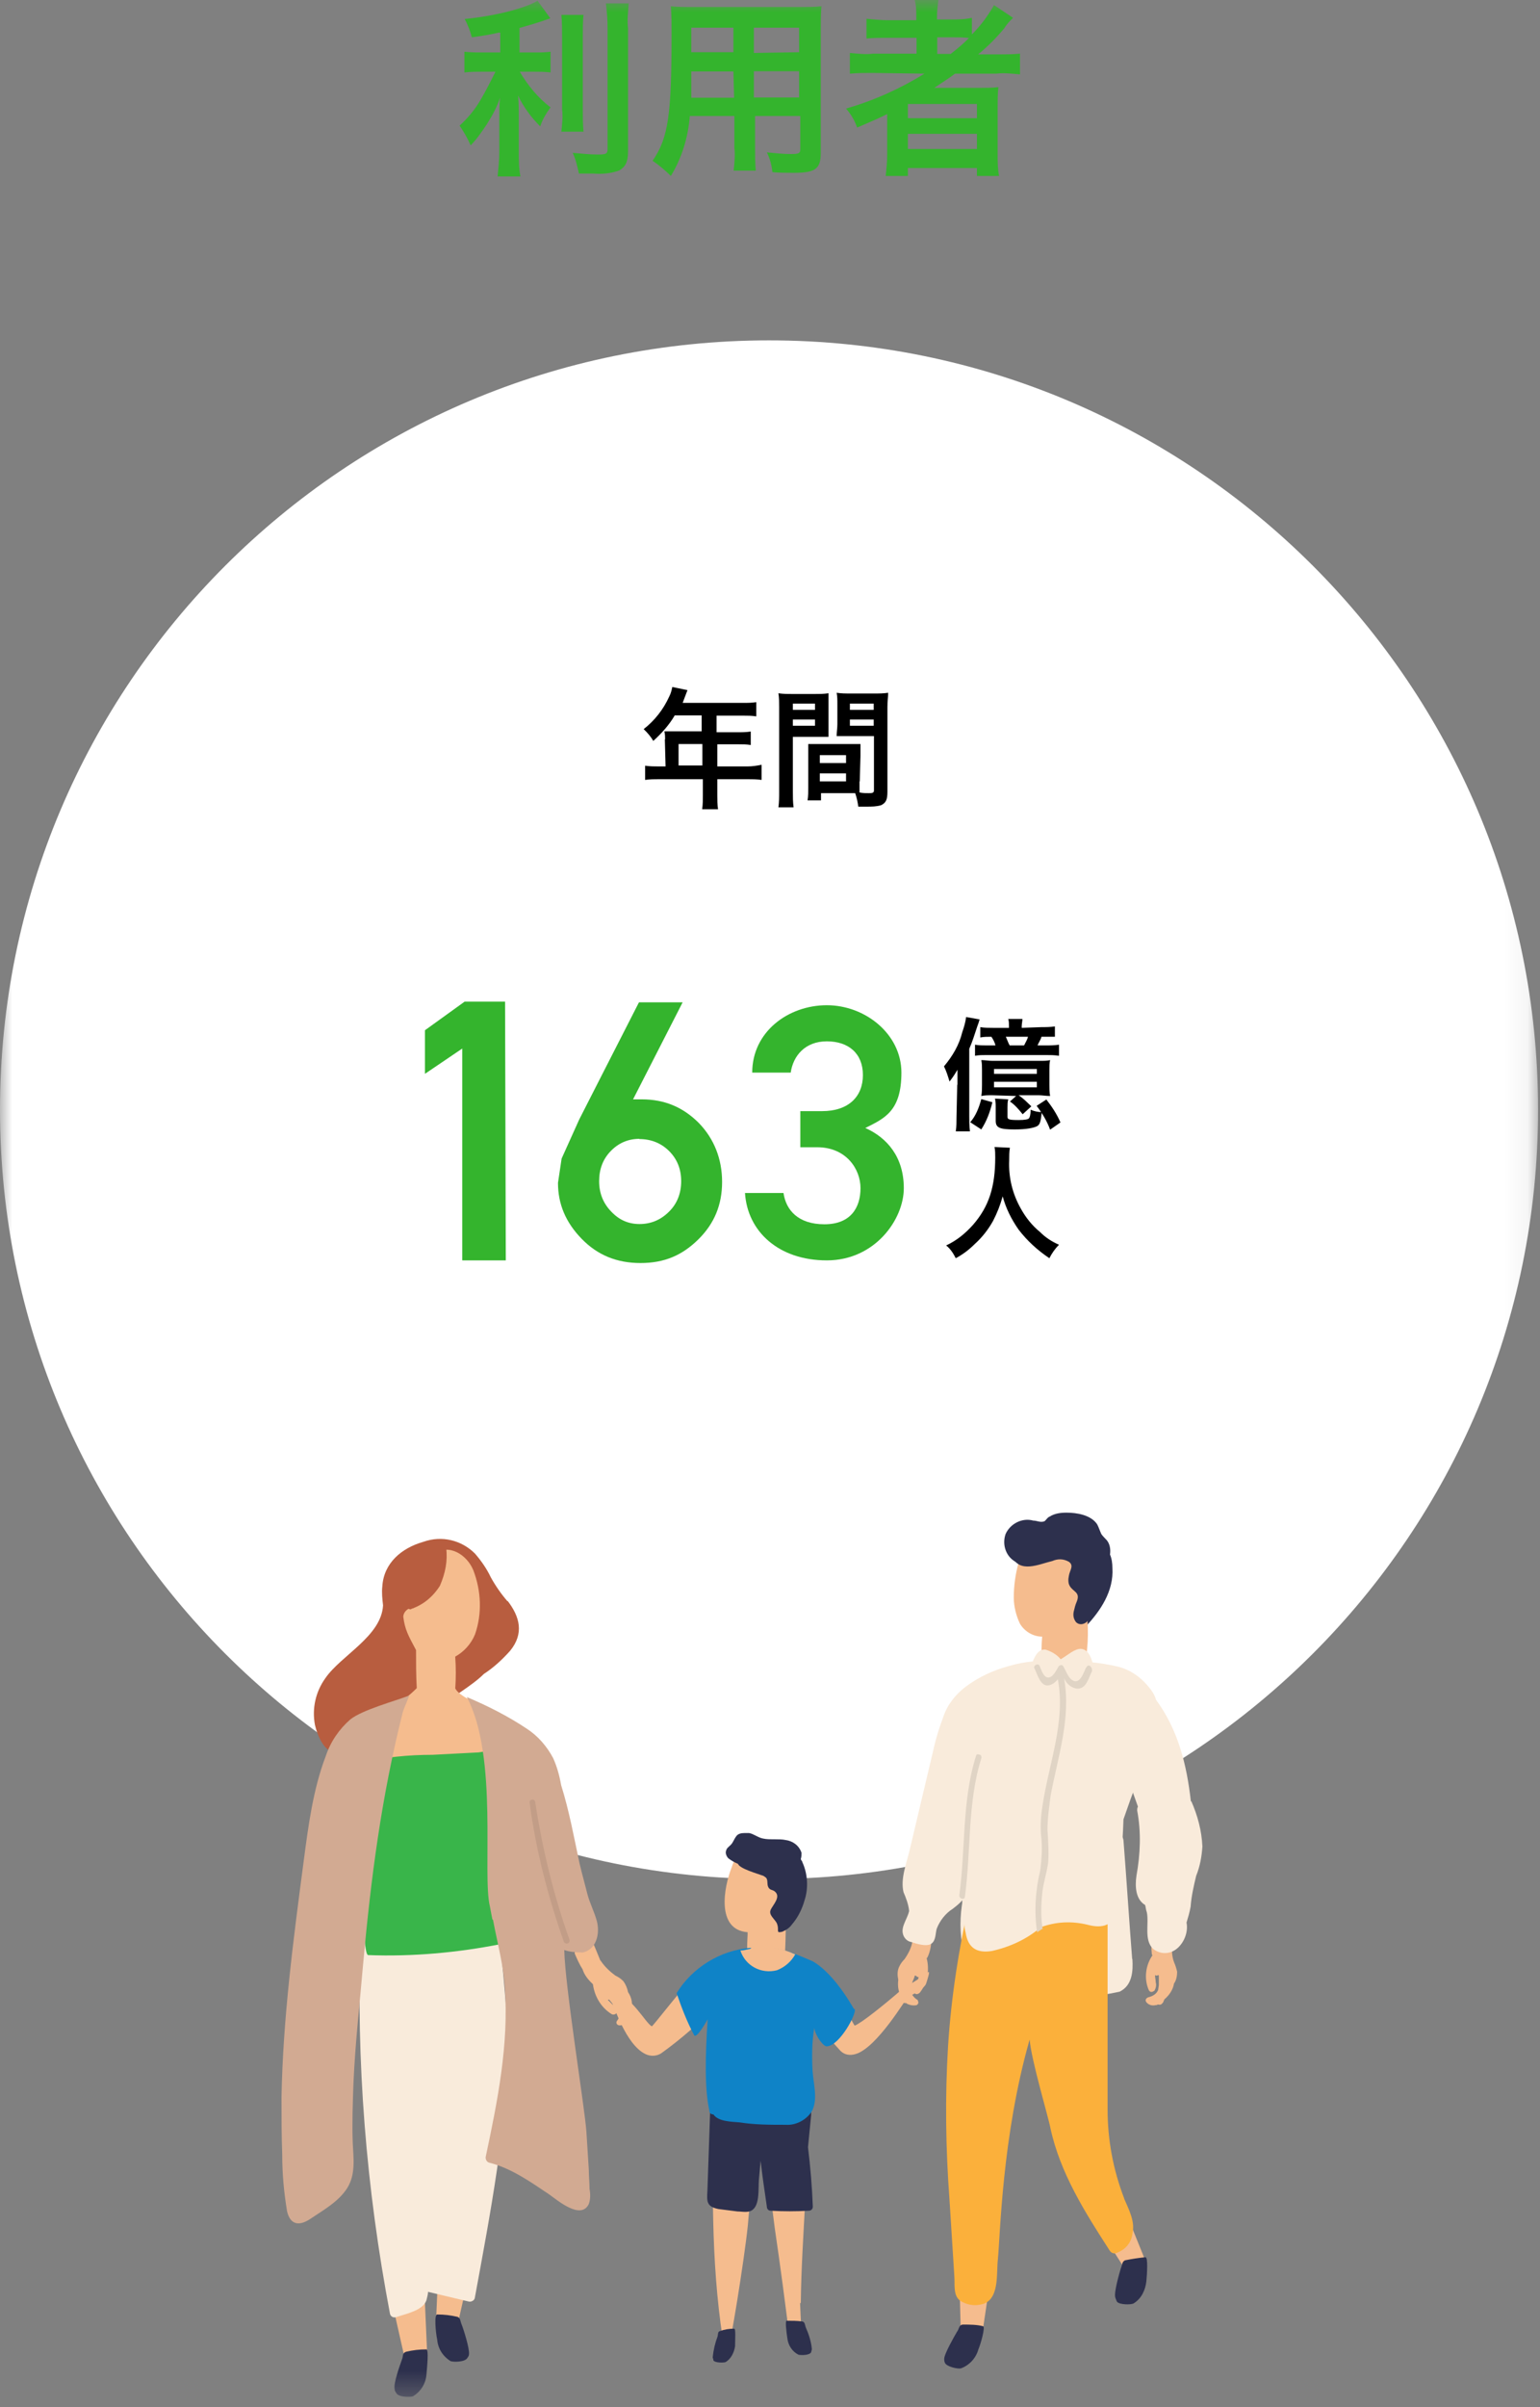 <svg width="64" height="100" viewBox="0 0 64 100" fill="none" xmlns="http://www.w3.org/2000/svg">
<rect x="0" y="0" width="64" height="100" fill="#808080" stroke="none"/>
<g clip-path="url(#clip0_14_56)">
<mask id="mask0_14_56" style="mask-type:luminance" maskUnits="userSpaceOnUse" x="0" y="0" width="64" height="100">
<path d="M63.92 0H0V99.56H63.92V0Z" fill="white"/>
</mask>
<g mask="url(#mask0_14_56)">
<path d="M20.76 1.35C20.3 1.45 20.1 1.48 19.61 1.55C19.54 1.29 19.44 1.02 19.31 0.79C20.63 0.66 21.85 0.33 22.34 0.03L22.87 0.76C22.41 0.93 21.95 1.06 21.59 1.16V2.18H22.22C22.45 2.18 22.65 2.18 22.88 2.15V3.01C22.65 2.98 22.42 2.98 22.19 2.98H21.6C21.93 3.54 22.36 4.07 22.88 4.46C22.71 4.69 22.55 4.95 22.45 5.25C22.09 4.89 21.76 4.46 21.53 3.97C21.56 4.27 21.56 4.56 21.56 4.96V6.34C21.56 6.67 21.56 7 21.63 7.33H20.68C20.71 7 20.75 6.67 20.75 6.34V5.02C20.75 4.69 20.75 4.33 20.78 4.06C20.65 4.46 20.45 4.82 20.22 5.18C20.02 5.48 19.82 5.77 19.56 6.04C19.43 5.74 19.26 5.45 19.1 5.22C19.43 4.92 19.73 4.56 19.96 4.17C20.19 3.78 20.39 3.38 20.59 2.98H20.03C19.8 2.98 19.54 2.98 19.3 3.01V2.15C19.56 2.18 19.83 2.18 20.06 2.18H20.79V1.36L20.76 1.35ZM24.25 0.59C24.22 0.92 24.22 1.22 24.22 1.55V4.52C24.22 4.85 24.22 5.15 24.25 5.47H23.33C23.36 5.17 23.4 4.84 23.36 4.55V1.58C23.36 1.25 23.36 0.92 23.33 0.62H24.25V0.59ZM26.13 0.13C26.1 0.49 26.06 0.85 26.1 1.18V6.29C26.1 6.72 26 6.92 25.74 7.08C25.38 7.21 25.01 7.24 24.65 7.21H24.06C23.99 6.91 23.93 6.62 23.8 6.35C24.16 6.38 24.49 6.42 24.85 6.42C25.18 6.42 25.25 6.39 25.25 6.19V1.19C25.25 0.79 25.22 0.46 25.18 0.14H26.14L26.13 0.13Z" fill="#34B42D"/>
<path d="M28.669 4.81C28.599 5.7 28.339 6.56 27.879 7.31C27.649 7.08 27.379 6.85 27.119 6.68C27.779 5.73 27.909 4.77 27.909 1.38C27.909 1.02 27.909 0.62 27.879 0.26C28.179 0.29 28.469 0.29 28.799 0.29H33.219C33.519 0.29 33.849 0.29 34.139 0.26C34.109 0.56 34.109 0.85 34.109 1.15V6.36C34.109 7.02 33.879 7.18 32.989 7.18C32.759 7.18 32.329 7.18 32.099 7.15C32.069 6.85 31.999 6.59 31.869 6.33C32.199 6.36 32.529 6.4 32.859 6.4C33.189 6.4 33.259 6.37 33.259 6.2V4.82H31.379V6.14C31.379 6.47 31.379 6.77 31.409 7.09H30.489C30.519 6.79 30.559 6.46 30.519 6.14V4.82H28.669V4.81ZM30.479 2.97H28.729V4.06H30.509L30.479 2.97ZM30.479 1.15H28.729V2.17H30.479V1.15ZM33.209 2.17V1.15H31.329V2.2L33.209 2.17ZM33.209 4.05V2.96H31.329V4.05H33.209Z" fill="#34B42D"/>
<path d="M36.28 3.03C35.95 3.03 35.65 3.03 35.32 3.06V2.2C35.65 2.23 35.98 2.27 36.28 2.23H38.09V1.57H36.9C36.6 1.57 36.31 1.57 36.01 1.6V0.78C36.31 0.81 36.64 0.84 36.93 0.84H38.08V0.68C38.08 0.45 38.08 0.22 38.01 -0.01H39C38.97 0.22 38.94 0.45 38.94 0.68V0.81H39.5C39.8 0.81 40.09 0.81 40.39 0.74V1.43C40.75 1.07 41.05 0.67 41.31 0.21L42.1 0.74C41.97 0.87 41.84 1 41.74 1.17C41.41 1.57 41.05 1.93 40.65 2.26H41.47C41.77 2.26 42.06 2.26 42.39 2.23V3.09C42.06 3.06 41.73 3.02 41.4 3.06H39.69C39.43 3.26 39.16 3.42 38.83 3.65H40.64C41.04 3.65 41.23 3.65 41.49 3.62C41.46 3.92 41.46 4.18 41.46 4.48V6.42C41.46 6.72 41.46 7.01 41.52 7.31H40.6V6.98H37.73V7.31H36.81C36.84 7.01 36.87 6.72 36.87 6.42V4.74C36.34 5 36.21 5.04 35.62 5.3C35.52 5 35.36 4.74 35.16 4.51C36.31 4.18 37.4 3.69 38.42 3.06L36.25 3.03H36.28ZM37.73 4.91H40.6V4.32H37.73V4.91ZM37.73 6.19H40.6V5.56H37.73V6.19ZM39.51 2.24C39.77 2.04 40.04 1.81 40.27 1.58C40.04 1.55 39.84 1.55 39.61 1.55H38.95V2.24H39.51Z" fill="#34B42D"/>
<path d="M31.96 78.06C49.611 78.06 63.92 63.751 63.92 46.1C63.92 28.449 49.611 14.14 31.96 14.14C14.309 14.14 0 28.449 0 46.1C0 63.751 14.309 78.06 31.96 78.06Z" fill="white"/>
<path d="M47.051 81.38C46.921 79.73 46.821 78.12 46.691 76.47C46.661 76.04 46.001 76.04 46.031 76.47C46.031 76.6 46.061 76.77 46.061 76.9C45.901 76.87 45.701 76.97 45.661 77.13V77.2C45.631 77.6 45.561 77.99 45.491 78.42L45.461 78.45C45.361 78.29 45.161 78.25 45.001 78.35C44.971 78.38 44.941 78.42 44.901 78.45C44.671 78.75 44.501 79.081 44.411 79.441C44.311 79.311 44.111 79.27 43.951 79.371C43.921 79.4 43.881 79.4 43.881 79.441C43.811 79.371 43.711 79.34 43.621 79.31C43.551 79.14 43.361 79.08 43.191 79.18C43.091 79.25 43.021 79.341 43.021 79.441V79.83C42.861 79.73 42.661 79.76 42.561 79.93C42.561 79.93 42.561 79.96 42.531 79.96C42.371 79.89 42.171 79.96 42.101 80.13C42.071 80.16 42.071 80.231 42.071 80.26V80.82C42.071 80.69 42.041 80.56 42.041 80.46C41.981 80.1 41.421 80.2 41.421 80.56V80.92H41.391C41.291 80.62 41.221 80.33 41.161 80C41.031 79.44 40.901 78.85 40.861 78.25C40.861 78.05 40.691 77.92 40.501 77.95C40.371 77.95 40.271 78.05 40.201 78.18C39.801 79.37 39.741 81.11 40.561 82.17C40.961 82.7 41.711 82.83 42.311 82.93C43.031 83.03 43.731 83.06 44.451 83C44.851 82.97 45.241 82.93 45.641 82.871C45.941 82.871 46.231 82.8 46.531 82.74C47.061 82.48 47.091 81.88 47.061 81.39L47.051 81.38ZM40.661 80.86V80.89C40.631 80.79 40.631 80.69 40.591 80.59C40.621 80.66 40.661 80.76 40.661 80.85V80.86Z" fill="#F9EBDB"/>
<path d="M46.23 65.14C46.23 64.94 46.2 64.74 46.13 64.58C46.16 64.38 46.13 64.15 46 63.99C45.94 63.92 45.83 63.82 45.77 63.73C45.71 63.6 45.67 63.47 45.6 63.33C45.34 62.93 44.74 62.84 44.32 62.84C44.09 62.84 43.83 62.87 43.63 63C43.53 63.03 43.46 63.17 43.4 63.2C43.23 63.26 43.1 63.17 42.94 63.17C42.48 63.04 41.98 63.3 41.79 63.73C41.63 64.19 41.82 64.72 42.28 64.92C42.45 64.99 42.68 64.92 42.74 64.72C42.77 64.65 42.77 64.62 42.77 64.55C42.9 64.62 43.03 64.62 43.2 64.58L43.56 64.51C43.86 64.54 44.12 64.74 44.22 65.04V65.17C44.25 65.37 44.42 65.5 44.62 65.47H44.65C44.62 65.64 44.58 65.8 44.58 66C44.58 66.1 44.61 66.16 44.68 66.23V66.43C44.68 66.53 44.74 66.66 44.84 66.69C44.78 66.86 44.71 66.99 44.61 67.15C44.54 67.31 44.61 67.51 44.78 67.58C44.91 67.65 45.04 67.61 45.14 67.55C45.73 66.92 46.29 66.1 46.23 65.14Z" fill="#2D304D"/>
<path d="M29.789 82.04C29.589 81.68 29.259 81.87 29.029 82.11H28.999L28.929 82.14C28.699 82.4 28.899 81.98 28.699 82.27C28.369 82.57 27.179 84.12 27.089 84.18C26.829 84.05 26.229 82.89 25.509 82.76L24.519 81.47V81.44C24.449 81.27 24.519 81.8 24.519 81.9C24.519 82.13 25.379 83.15 25.439 83.22C25.509 83.29 25.999 84.93 26.819 85.33C27.019 85.43 27.279 85.43 27.479 85.3C28.299 84.71 29.059 84.05 29.789 83.29C29.859 83.22 29.619 83.12 29.559 83.09C29.719 82.79 29.989 82.37 29.789 82.04Z" fill="#F5BC8E"/>
<path d="M33.31 82.67C33.24 82.7 33.01 82.74 33.05 82.8C33.61 83.66 34.24 84.45 34.93 85.2C35.1 85.37 35.33 85.4 35.56 85.33C36.45 85.07 37.67 82.99 37.73 82.96C37.8 82.93 38.42 82.63 38.49 82.4C38.52 82.3 38.69 81.81 38.56 81.94V81.97L37.5 82.63C36.74 83.29 35.79 84.05 35.52 84.15C35.45 84.08 34.56 82.34 34.3 81.98C34.1 81.65 33.12 82.31 33.31 82.67Z" fill="#F5BC8E"/>
<path d="M33.28 95.68C33.31 92.91 33.64 90.15 33.54 87.38C33.54 87.28 33.47 87.21 33.37 87.21C33.27 87.21 33.2 87.28 33.2 87.38V87.51C32.8 87.48 32.44 87.44 32.05 87.41C32.05 87.38 32.02 87.31 31.98 87.31C31.95 87.24 31.85 87.18 31.78 87.21C31.71 87.24 31.68 87.31 31.68 87.34C31.38 87.31 31.05 87.27 30.72 87.21C30.55 87.18 30.39 87.14 30.23 87.11C30.16 87.08 30.1 87.11 30.03 87.14C30.03 87.14 29.93 87.21 29.93 87.24C29.86 87.17 29.76 87.17 29.7 87.27C29.67 87.3 29.67 87.34 29.67 87.37C29.6 90.63 29.54 93.89 30.03 97.12C30.03 97.22 30.13 97.29 30.23 97.25H30.26L30.29 97.41C30.32 97.61 30.92 93.98 31.08 92.44C31.18 91.19 31.34 89.94 31.61 88.72C31.87 90.01 32.04 91.29 32.2 92.58C32.43 94.13 32.63 95.68 32.83 97.23C32.83 97.26 32.86 97.3 32.86 97.33C32.89 97.46 32.99 97.56 33.12 97.59C33.19 97.62 33.29 97.59 33.35 97.52C33.35 97.49 33.38 97.45 33.38 97.45C33.28 96.86 33.28 96.26 33.25 95.67L33.28 95.68Z" fill="#F5BC8E"/>
<path d="M26.261 83.66C26.261 83.66 26.261 83.59 26.231 83.59V83.52C26.301 83.26 26.261 82.99 26.101 82.76C26.071 82.6 26.001 82.43 25.901 82.3C25.801 82.2 25.701 82.13 25.571 82.07C25.341 81.9 25.141 81.71 24.981 81.48C24.981 81.48 24.981 81.45 24.951 81.45C24.821 81.12 24.691 80.82 24.551 80.49C24.481 80.36 24.291 80.46 24.351 80.62V80.65C24.351 80.65 24.281 80.72 24.281 80.75C24.211 80.75 24.151 80.78 24.151 80.85C24.081 80.82 24.021 80.88 23.981 80.95V81.02C23.911 81.02 23.881 81.09 23.881 81.15C23.981 81.38 24.081 81.61 24.211 81.81C24.281 82.04 24.441 82.24 24.611 82.4L24.641 82.43C24.711 82.96 25.001 83.42 25.431 83.68C25.501 83.71 25.631 83.68 25.631 83.58C25.631 83.45 25.561 83.35 25.461 83.28C25.391 83.21 25.331 83.15 25.261 83.08C25.291 83.08 25.361 83.05 25.361 82.98H25.391C25.461 83.08 25.561 83.18 25.621 83.28L25.651 83.31L25.751 83.48C25.781 83.64 25.751 83.81 25.651 83.94C25.581 84.01 25.621 84.14 25.751 84.14C25.881 84.14 26.011 84.07 26.081 83.98C26.111 83.95 26.151 83.91 26.151 83.88C26.221 83.78 26.251 83.75 26.251 83.65L26.261 83.66Z" fill="#F5BC8E"/>
<path d="M37.63 83.2C37.76 83.3 37.96 83.33 38.09 83.3C38.15 83.27 38.19 83.2 38.15 83.13C38.15 83.1 38.12 83.06 38.09 83.06C37.96 82.96 37.86 82.83 37.83 82.66L37.86 82.46L37.89 82.43C37.92 82.3 37.99 82.2 38.02 82.07H38.05C38.05 82.07 38.12 82.14 38.18 82.14C38.15 82.24 38.12 82.34 38.05 82.4C37.98 82.5 37.95 82.63 37.98 82.76C38.01 82.83 38.08 82.86 38.15 82.83C38.18 82.83 38.18 82.8 38.21 82.8C38.54 82.4 38.64 81.84 38.51 81.35L38.54 81.32C38.64 81.12 38.7 80.86 38.7 80.63C38.73 80.4 38.77 80.14 38.77 79.91C38.77 79.84 38.7 79.81 38.64 79.81C38.61 79.74 38.54 79.71 38.47 79.71C38.47 79.71 38.46 79.72 38.44 79.74C38.41 79.67 38.34 79.67 38.28 79.71C38.28 79.68 38.21 79.64 38.18 79.64V79.61C38.18 79.45 37.95 79.41 37.95 79.58C37.92 79.91 37.92 80.27 37.92 80.6V80.63C37.89 80.89 37.75 81.16 37.59 81.39C37.49 81.49 37.42 81.59 37.36 81.72C37.29 81.88 37.29 82.05 37.33 82.25C37.3 82.51 37.33 82.78 37.49 83.01C37.49 83.01 37.5 83.034 37.52 83.08V83.15C37.52 83.15 37.55 83.22 37.62 83.22L37.63 83.2Z" fill="#F5BC8E"/>
<path d="M48.33 83.2L48.36 83.13L48.39 83.06C48.59 82.89 48.75 82.66 48.79 82.4C48.89 82.27 48.92 82.07 48.92 81.91C48.89 81.78 48.85 81.65 48.79 81.51C48.69 81.25 48.69 80.95 48.73 80.69V80.66C48.83 80.33 48.93 80 49.03 79.67C49.06 79.5 48.83 79.47 48.8 79.64V79.67C48.8 79.67 48.7 79.67 48.67 79.7C48.64 79.63 48.54 79.63 48.51 79.67C48.48 79.6 48.38 79.6 48.34 79.64L48.31 79.67C48.25 79.64 48.18 79.67 48.14 79.74C48.04 79.97 47.98 80.2 47.94 80.47C47.84 80.7 47.84 80.93 47.87 81.19C47.87 81.19 47.87 81.22 47.9 81.22C47.6 81.65 47.54 82.21 47.74 82.67C47.77 82.74 47.84 82.77 47.9 82.74C47.93 82.74 47.93 82.71 47.97 82.71C48.03 82.61 48.07 82.48 48.03 82.35C48.03 82.25 48 82.15 48 82.05C48.03 82.08 48.1 82.08 48.13 82.05C48.13 82.05 48.16 82.05 48.16 82.08V82.47L48.13 82.67C48.06 82.84 47.9 82.93 47.73 82.97C47.63 83 47.56 83.1 47.66 83.2C47.76 83.3 47.89 83.33 48.02 83.3C48.05 83.3 48.08 83.3 48.12 83.27C48.22 83.3 48.28 83.27 48.32 83.2H48.33Z" fill="#F5BC8E"/>
<path d="M17.76 97.96L16.84 98.06L16.34 95.85L17.63 94.99L17.76 97.96Z" fill="#F5BC8E"/>
<path d="M17.731 97.6C17.431 97.6 17.171 97.63 16.871 97.7C16.701 97.77 16.771 97.87 16.701 98.03C16.631 98.23 16.341 99.02 16.401 99.25C16.401 99.32 16.431 99.35 16.471 99.42C16.571 99.59 17.031 99.59 17.161 99.55C17.491 99.35 17.691 99.02 17.721 98.66C17.751 98.33 17.821 97.6 17.721 97.6H17.731Z" fill="#2D304D"/>
<path d="M30.509 96.74C30.309 96.74 30.109 96.77 29.919 96.84C29.819 96.87 29.849 96.97 29.819 97.07C29.719 97.33 29.649 97.63 29.619 97.93C29.619 97.96 29.649 98 29.649 98.06C29.719 98.16 30.049 98.16 30.149 98.13C30.379 98 30.509 97.73 30.549 97.47C30.549 97.24 30.579 96.71 30.519 96.75L30.509 96.74Z" fill="#2D304D"/>
<path d="M18.119 96.47L19.009 96.61L19.509 94.4L18.249 93.54L18.119 96.47Z" fill="#F5BC8E"/>
<path d="M18.16 96.15C18.46 96.15 18.72 96.18 19.02 96.25C19.15 96.32 19.12 96.42 19.19 96.58C19.26 96.75 19.52 97.57 19.49 97.8C19.49 97.87 19.46 97.9 19.42 97.96C19.32 98.13 18.86 98.13 18.73 98.09C18.4 97.89 18.2 97.56 18.17 97.2C18.1 96.87 18.04 96.15 18.17 96.15H18.16Z" fill="#2D304D"/>
<path d="M40.819 96.97L39.929 96.9L39.869 94.66L41.249 94.07L40.819 96.97Z" fill="#F5BC8E"/>
<path d="M40.86 96.64C40.6 96.57 40.3 96.57 40 96.57C39.84 96.6 39.87 96.74 39.77 96.87C39.67 97.04 39.24 97.79 39.24 97.99C39.24 98.06 39.24 98.09 39.27 98.16C39.34 98.32 39.8 98.42 39.93 98.39C40.29 98.26 40.56 97.96 40.66 97.6C40.76 97.37 40.95 96.68 40.86 96.64Z" fill="#2D304D"/>
<path d="M47.61 93.94L46.82 94.37L45.6 92.46L46.52 91.24L47.61 93.94Z" fill="#F5BC8E"/>
<path d="M47.611 93.77C47.311 93.8 47.051 93.84 46.751 93.9C46.621 93.97 46.651 94.07 46.581 94.23C46.521 94.43 46.281 95.25 46.351 95.45C46.381 95.52 46.381 95.55 46.421 95.62C46.521 95.75 47.011 95.75 47.111 95.69C47.441 95.49 47.601 95.13 47.641 94.77C47.671 94.47 47.711 93.78 47.611 93.78V93.77Z" fill="#2D304D"/>
<path d="M32.69 96.41C32.92 96.41 33.12 96.41 33.35 96.44C33.45 96.47 33.45 96.57 33.48 96.67C33.61 96.97 33.71 97.26 33.74 97.59C33.74 97.62 33.71 97.69 33.71 97.72C33.64 97.85 33.28 97.85 33.18 97.82C32.92 97.69 32.75 97.42 32.72 97.13C32.69 96.93 32.62 96.41 32.69 96.41Z" fill="#2D304D"/>
<path d="M20.629 80.2C20.369 79.74 19.669 79.64 19.209 79.54C18.389 79.34 17.529 79.31 16.709 79.41C16.579 79.21 16.309 79.18 16.119 79.31C16.089 79.34 16.049 79.34 16.049 79.38C15.919 79.38 15.819 79.41 15.719 79.48C15.689 79.51 15.649 79.55 15.619 79.61C15.419 79.68 15.289 79.91 15.359 80.14V80.21C15.289 80.11 15.159 80.11 15.059 80.18C15.029 80.21 14.989 80.28 14.989 80.35C14.789 85.62 15.219 90.93 16.209 96.13C16.239 96.23 16.339 96.3 16.469 96.26C16.829 96.13 17.559 96 17.719 95.57C17.749 95.44 17.789 95.31 17.789 95.21L19.469 95.61C19.569 95.64 19.699 95.58 19.729 95.48C20.389 91.89 21.079 88.3 21.149 84.64C21.019 83.72 20.889 80.65 20.619 80.22L20.629 80.2Z" fill="#F9EBDB"/>
<path d="M21.089 66.52C20.829 66.22 20.599 65.89 20.399 65.53C20.229 65.17 19.999 64.84 19.739 64.54C19.179 63.98 18.359 63.78 17.599 64.05C16.679 64.31 15.949 64.94 15.889 65.9C15.859 66.16 15.889 66.43 15.919 66.69C15.849 67.98 14.169 68.77 13.519 69.72C13.119 70.28 12.959 70.97 13.089 71.66C13.189 72.09 13.489 72.85 14.009 72.81C14.339 72.74 14.639 72.58 14.869 72.38C15.229 72.18 15.599 71.98 15.929 71.79C16.519 71.49 17.019 71.07 17.409 70.5C17.509 70.33 17.609 70.14 17.639 69.97L17.739 69.87L17.909 69.74C17.939 70.04 17.979 70.37 18.269 70.46C18.599 70.53 18.929 70.46 19.189 70.26C19.519 70.03 19.849 69.8 20.109 69.54C20.509 69.28 20.869 68.95 21.199 68.58C21.789 67.86 21.599 67.16 21.099 66.51L21.089 66.52ZM18.449 69.42V69.19C18.449 69.19 18.479 69.09 18.519 69.06C18.549 69.13 18.589 69.16 18.619 69.19C18.549 69.26 18.519 69.35 18.449 69.42ZM18.549 68.8C18.549 68.67 18.419 68.54 18.289 68.54C18.189 68.28 18.059 68.05 17.859 67.88C17.789 67.81 17.729 67.78 17.659 67.75C17.729 67.72 17.759 67.68 17.789 67.65C17.919 67.42 18.089 67.19 18.249 66.99C18.179 67.12 18.119 67.29 18.049 67.45V67.52C18.019 67.62 17.979 67.72 17.979 67.78C17.909 68.14 18.469 68.31 18.539 67.94C18.569 67.84 18.569 67.74 18.609 67.64C18.709 67.54 18.809 67.44 18.939 67.31C18.869 67.41 18.839 67.51 18.809 67.61C18.709 67.91 19.069 68.04 19.269 67.91C19.009 68.17 18.779 68.47 18.549 68.8Z" fill="#B85D3F"/>
<path d="M20 71.43C19.97 71.171 20.36 71.171 20.17 71.001C19.87 70.77 19.08 70.471 18.92 70.141C18.95 69.71 18.95 69.281 18.92 68.85V68.82C19.28 68.621 19.58 68.29 19.74 67.9C20.04 67.04 20 66.091 19.67 65.231C19.41 64.6 18.68 64.111 18.02 64.54C17.36 64.971 17.16 66.061 17.16 66.781C17.16 66.85 17.19 66.751 17.19 66.811C17.02 66.74 16.76 66.941 16.76 67.171C16.83 67.701 16.96 67.93 17.29 68.55C17.29 69.081 17.29 69.611 17.32 70.13C17.02 70.43 16.73 70.66 16.36 70.85C16.03 71.081 16.26 71.111 16.19 71.481C16.02 72.441 16.02 73.391 16.19 74.35C16.22 74.51 16.39 74.581 16.55 74.55C16.58 74.55 16.65 74.52 16.68 74.481C16.81 74.55 16.98 74.51 17.08 74.38C17.08 74.35 17.11 74.35 17.11 74.311C17.21 74.441 17.37 74.481 17.54 74.38C17.57 74.38 17.57 74.35 17.61 74.311C17.71 74.341 17.84 74.41 17.94 74.41C18.24 74.481 18.53 74.481 18.83 74.41C19.06 74.441 19.32 74.38 19.49 74.21C19.56 74.18 19.62 74.111 19.62 74.04C19.69 74.171 19.85 74.24 20.02 74.171C20.12 74.141 20.19 74.04 20.19 73.91C20.09 73.121 20.09 72.26 19.99 71.41L20 71.43Z" fill="#F5BC8E"/>
<path d="M20.459 76.84C20.43 76.64 20.29 76.48 20.099 76.44C19.97 76.28 19.739 76.21 19.57 76.34C19.54 76.34 19.54 76.37 19.5 76.37C19.399 76.2 19.169 76.11 18.97 76.14C18.84 75.94 18.57 75.91 18.41 76.04C18.34 76.11 18.279 76.17 18.239 76.27V76.3C18.169 76.07 17.98 75.97 17.739 76C17.57 76.03 17.48 76.16 17.439 76.33C17.369 76.13 17.14 76 16.95 76.07C16.82 76.1 16.72 76.2 16.689 76.33C16.619 76.23 16.489 76.16 16.39 76.13V76C16.419 75.47 15.63 75.47 15.569 76C15.499 76.72 14.839 79 14.909 79.49C15.04 80.48 16.329 80.71 17.149 80.68C18.04 80.65 19.23 80.38 19.89 79.72C20.579 79.03 20.579 77.75 20.45 76.82L20.459 76.84Z" fill="#F5BC8E"/>
<path d="M21.58 75.29C21.68 75.09 21.58 74.9 21.41 74.8C21.34 74.77 21.28 74.77 21.21 74.77H20.98C21.01 74.6 20.95 74.44 20.81 74.37C20.98 74.34 21.07 74.2 21.11 74.04H21.18C21.38 74.01 21.51 73.78 21.48 73.58C21.48 73.55 21.45 73.48 21.41 73.45C21.61 73.32 21.64 73.05 21.51 72.89C21.48 72.82 21.41 72.79 21.34 72.76C21.24 72.66 21.11 72.63 20.98 72.63L19.89 72.8L17.98 72.9C16.96 72.9 15.97 73 14.98 73.23C14.78 73.3 14.65 73.49 14.72 73.72C14.75 73.82 14.79 73.89 14.88 73.95C14.72 74.12 14.72 74.38 14.88 74.54C14.95 74.61 15.04 74.64 15.14 74.67C15.01 74.8 14.94 75 15.04 75.16C14.84 75.19 14.68 75.26 14.48 75.29C14.05 75.42 14.12 76.11 14.58 76.08H14.68C14.48 76.28 14.48 76.71 14.84 76.77L15.04 76.8C15.04 77 15.04 81.22 15.3 81.22C17.14 81.29 19.02 81.12 20.83 80.76C20.9 80.76 21.06 76.74 21.09 76.71L21.22 76.68C21.42 76.65 21.55 76.45 21.52 76.25C21.52 76.22 21.49 76.18 21.49 76.15L21.66 76.12C21.86 76.02 21.96 75.79 21.89 75.59C21.76 75.43 21.66 75.33 21.56 75.29H21.58Z" fill="#39B54A"/>
<path d="M16.999 70.44C16.409 70.67 15.059 71.03 14.559 71.43C14.099 71.83 13.739 72.35 13.539 72.95C13.009 74.33 12.809 75.88 12.619 77.33C12.189 80.59 11.759 83.85 11.699 87.12C11.699 87.91 11.699 88.73 11.729 89.52C11.729 90.31 11.799 91.07 11.929 91.86C12.059 92.42 12.419 92.49 12.879 92.19C13.409 91.83 14.069 91.47 14.429 90.9C14.789 90.33 14.689 89.65 14.659 89.02C14.629 88.2 14.659 87.37 14.689 86.55C14.759 84.9 14.949 83.26 15.089 81.61C15.419 77.99 15.849 74.66 16.739 71.13C16.769 71 17.039 70.41 16.999 70.44ZM14.269 86.46C14.269 86.29 14.299 86.13 14.299 85.97C14.299 86.1 14.269 86.27 14.269 86.46Z" fill="#D2AA92"/>
<path d="M24.18 81.12C24.77 81.02 24.94 80.36 24.81 79.83C24.71 79.44 24.51 79.07 24.41 78.68C24.31 78.28 24.18 77.82 24.08 77.39C23.85 76.3 23.65 75.21 23.32 74.16C23.25 73.76 23.15 73.4 22.99 73.04C22.73 72.55 22.36 72.12 21.9 71.82C21.11 71.29 20.25 70.86 19.4 70.5C20.72 72.97 20.03 77.88 20.36 79.2C20.39 79.37 20.43 79.56 20.46 79.73C20.46 79.73 20.47 79.74 20.49 79.76C20.66 80.68 20.92 81.61 20.98 82.56C21.15 84.93 20.68 87.27 20.19 89.58C20.16 89.68 20.22 89.81 20.32 89.84C21.24 90.07 22.03 90.63 22.82 91.16C23.15 91.39 24.14 92.25 24.47 91.56C24.54 91.36 24.54 91.16 24.5 90.93C24.5 90.67 24.47 90.4 24.47 90.14C24.44 89.61 24.4 89.08 24.37 88.56C24.3 87.54 23.48 82.53 23.45 81.01C23.65 81.08 23.91 81.11 24.18 81.11V81.12Z" fill="#D2AA92"/>
<path d="M23.66 80.56C23 78.71 22.541 76.8 22.241 74.86C22.21 74.69 21.98 74.76 22.011 74.89C22.27 76.87 22.77 78.78 23.43 80.66C23.5 80.82 23.73 80.73 23.66 80.56Z" fill="#C29D87"/>
<path d="M18.551 64.32C18.551 64.25 18.481 64.19 18.421 64.19C18.361 64.19 18.291 64.26 18.291 64.32C18.221 64.25 18.091 64.22 18.061 64.35V64.42C17.991 64.42 17.931 64.45 17.931 64.49V64.52H17.861C17.761 64.59 17.691 64.65 17.631 64.78C17.561 64.75 17.531 64.78 17.501 64.85V64.88C17.301 65.34 17.141 65.8 17.001 66.26C17.001 66.29 17.001 66.36 17.031 66.39L16.961 66.52C16.961 66.52 16.931 66.62 16.961 66.65C16.891 66.68 16.891 66.78 16.961 66.81C16.991 66.84 17.061 66.88 17.091 66.84C17.581 66.67 17.981 66.35 18.281 65.88C18.511 65.35 18.611 64.83 18.541 64.3L18.551 64.32Z" fill="#B85D3F"/>
<path d="M32.88 77.17C32.55 76.77 32.06 76.58 31.56 76.58C31 76.65 30.57 77.04 30.41 77.57C30.08 78.39 29.75 80.17 31.07 80.27V80.37C31.04 80.83 31.04 81.29 31.1 81.75C31.23 82.11 31.69 81.95 31.99 81.92C32.29 81.89 32.55 82.22 32.58 81.85C32.61 81.49 32.71 79.77 32.61 79.41C32.74 79.18 32.87 78.92 33.01 78.65C33.21 78.16 33.27 77.63 32.88 77.17Z" fill="#F5BC8E"/>
<path d="M33.34 77.33C33.34 77.33 33.28 77.26 33.28 77.23C33.31 77.13 33.31 77.06 33.31 76.97C33.21 76.67 32.95 76.48 32.65 76.44C32.52 76.41 32.35 76.41 32.22 76.41H32.15C32.02 76.41 31.85 76.41 31.72 76.38C31.52 76.35 31.32 76.18 31.13 76.15H30.93C30.8 76.15 30.67 76.18 30.6 76.28C30.5 76.41 30.47 76.54 30.37 76.64C30.27 76.74 30.2 76.77 30.17 76.9C30.14 77 30.2 77.13 30.27 77.2C30.4 77.3 30.53 77.37 30.67 77.43C30.74 77.63 31.46 77.83 31.73 77.93L31.83 78C31.93 78.1 31.86 78.26 31.93 78.4C32 78.53 32.1 78.5 32.19 78.57C32.49 78.8 32.09 79.16 32.02 79.36C31.95 79.56 32.19 79.72 32.28 79.89C32.41 80.19 32.21 80.32 32.51 80.25C32.67 80.18 32.81 80.09 32.91 79.95C33.17 79.65 33.34 79.29 33.44 78.93C33.6 78.44 33.57 77.84 33.34 77.35V77.33Z" fill="#2D304D"/>
<path d="M33.709 87.88C33.709 87.62 33.809 87.12 33.449 87.02C33.289 86.99 33.119 87.02 32.989 87.09C32.729 87.19 32.459 87.26 32.169 87.29C31.539 87.36 30.919 87.26 30.329 86.99C30.259 86.96 30.159 86.99 30.099 87.06L29.899 86.99C29.829 86.96 29.769 86.99 29.729 87.06C29.629 87.06 29.529 87.09 29.529 87.19V87.22L29.399 91.01C29.369 91.47 29.369 91.67 29.859 91.77C30.119 91.8 30.389 91.84 30.649 91.87C30.849 91.87 31.109 91.94 31.279 91.8C31.579 91.57 31.509 90.91 31.539 90.55L31.609 89.76C31.679 90.39 31.779 91.05 31.869 91.67C31.869 91.77 31.939 91.84 32.029 91.84C32.559 91.87 33.079 91.87 33.609 91.84C33.709 91.84 33.779 91.77 33.779 91.67C33.749 90.85 33.679 90.02 33.579 89.2L33.709 87.88Z" fill="#2D304D"/>
<path d="M35.489 83.46C34.899 82.44 34.299 81.78 33.779 81.48C33.549 81.38 33.319 81.28 33.059 81.18C32.499 80.95 31.869 80.85 31.249 80.92H31.179C29.929 81.02 28.769 81.74 28.119 82.8C28.319 83.39 28.549 83.99 28.849 84.55C28.949 84.72 29.409 83.89 29.409 83.89C29.309 85.41 29.279 86.76 29.479 87.68C29.479 87.78 29.549 87.84 29.649 87.84C29.849 88.14 30.409 88.14 30.739 88.17C31.369 88.27 31.989 88.27 32.649 88.27C33.079 88.3 33.509 88.07 33.739 87.71C33.999 87.22 33.809 86.59 33.769 86.03C33.739 85.44 33.739 84.84 33.839 84.25C33.899 84.61 34.239 85.04 34.369 85.01C34.899 84.98 35.619 83.63 35.519 83.46H35.489Z" fill="#0F83C7"/>
<path d="M33.05 81.19C32.489 80.93 31.899 80.83 31.27 80.89C31.239 80.89 31.2 80.96 31.169 80.96C31.04 80.99 30.91 81.03 30.77 81.03C30.97 81.66 31.63 82.02 32.289 81.85C32.62 81.72 32.88 81.49 33.05 81.19Z" fill="#F5BC8E"/>
<path d="M45.041 66.29C45.041 66.29 45.011 66.191 45.011 66.16C45.011 66.061 45.011 66.001 45.041 65.9C45.141 65.371 45.011 64.84 44.681 64.42C44.451 64.16 44.091 63.99 43.721 63.96C43.361 63.96 43.001 64.091 42.761 64.361C42.701 64.43 42.631 64.49 42.561 64.56C42.531 64.59 42.461 64.63 42.431 64.691C42.401 64.76 42.331 64.82 42.331 64.92C42.201 65.38 42.131 65.88 42.131 66.371C42.131 66.731 42.231 67.13 42.391 67.46C42.591 67.79 42.951 67.99 43.311 67.99C43.281 68.32 43.281 68.65 43.281 68.981C43.251 69.24 43.351 69.51 43.581 69.64C43.811 69.71 44.041 69.74 44.271 69.71C44.501 69.71 44.731 69.641 44.931 69.481C45.061 69.32 45.131 69.12 45.131 68.89C45.261 68.03 45.231 67.18 45.061 66.35C45.061 66.35 45.051 66.34 45.031 66.32L45.041 66.29Z" fill="#F5BC8E"/>
<path d="M45.44 66.231C45.44 66.16 45.41 66.13 45.37 66.1C45.44 65.671 45.34 65.281 45.14 64.91L45.17 64.88C45.23 64.85 45.27 64.781 45.23 64.68V64.581C45.2 64.35 45 64.221 44.7 64.15C44.7 64.081 44.63 64.02 44.53 64.02H44.4C44.43 63.761 44.1 63.791 43.74 63.891C43.74 63.791 43.68 63.73 43.57 63.73C43.54 63.73 43.5 63.73 43.47 63.761C43.34 63.831 43.21 63.931 43.07 64.061L43 64.13C42.7 64.201 42.41 64.331 42.41 64.621C42.38 64.591 42.35 64.52 42.31 64.49C42.21 64.29 41.95 64.46 42.05 64.65C42.38 65.38 43.17 64.981 43.73 64.85C43.96 64.751 44.19 64.751 44.42 64.88C44.65 65.04 44.45 65.24 44.42 65.471C44.39 65.6 44.39 65.77 44.45 65.871C44.58 66.13 44.91 66.13 44.75 66.531C44.69 66.66 44.65 66.831 44.62 66.96C44.59 67.13 44.62 67.26 44.72 67.391C44.85 67.52 45.05 67.49 45.18 67.361C45.21 67.331 45.24 67.26 45.24 67.191V67.121C45.41 66.82 45.44 66.531 45.41 66.231H45.44Z" fill="#2D304D"/>
<path d="M46.72 91.33C46.26 90.14 46.03 88.89 46.03 87.64V79.7C46.09 79.53 46.03 79.34 45.86 79.27H45.83C45.6 79.2 45.34 79.14 45.07 79.14L44.28 79.01L40.85 78.48C40.72 78.45 40.59 78.51 40.55 78.65V78.68C40.45 78.68 40.35 78.75 40.32 78.84C39.86 80.88 39.53 82.93 39.4 85C39.27 87.11 39.3 89.25 39.46 91.39L39.66 94.55C39.69 94.88 39.6 95.34 39.89 95.57C40.15 95.74 40.45 95.8 40.74 95.74C41.56 95.61 41.4 94.45 41.47 93.86C41.57 92.87 41.64 88.75 42.79 84.73C42.86 85.59 43.58 87.99 43.65 88.39C44.05 90.27 45.1 91.92 46.12 93.5C46.19 93.6 46.29 93.63 46.38 93.6C46.78 93.47 47.04 93.14 47.07 92.74C47.17 92.28 46.91 91.78 46.71 91.32L46.72 91.33Z" fill="#FBB03B"/>
<path d="M49.49 74.83C49.32 73.31 48.96 71.86 48.04 70.61C48.01 70.48 47.94 70.35 47.84 70.21C47.48 69.72 46.99 69.35 46.39 69.22C46.06 69.15 45.73 69.09 45.4 69.06C45.33 68.8 45.2 68.53 44.94 68.5C44.68 68.47 44.38 68.76 44.08 68.93C43.92 68.73 43.68 68.6 43.45 68.53C43.15 68.5 43.02 68.79 42.92 69.02C42.59 69.05 42.23 69.12 41.9 69.22C41.27 69.39 40.65 69.68 40.12 70.08C39.69 70.41 39.36 70.84 39.2 71.33C39.04 71.76 38.9 72.19 38.8 72.65C38.47 74.03 38.14 75.45 37.81 76.83C37.68 77.39 37.41 78.05 37.55 78.61C37.65 78.84 37.75 79.1 37.78 79.37V79.4C37.71 79.7 37.45 80.03 37.52 80.32C37.55 80.48 37.68 80.65 37.88 80.68C38.08 80.75 38.51 80.88 38.7 80.75C38.9 80.62 38.87 80.32 38.93 80.12C39.06 79.79 39.29 79.49 39.59 79.3C39.72 79.2 39.89 79.07 39.99 78.94C39.99 79.14 40.02 79.33 40.06 79.5C40.06 79.76 40.06 80.03 40.13 80.29C40.23 80.92 40.59 81.15 41.22 81.05C41.98 80.88 42.67 80.56 43.26 80.06C43.89 79.83 44.54 79.8 45.2 79.96C45.82 80.13 46.32 79.99 46.39 79.3C46.52 78.08 46.65 76.83 46.69 75.58C46.82 75.22 46.95 74.82 47.09 74.46V74.49C47.16 74.69 47.22 74.85 47.29 75.05C47.26 75.12 47.26 75.15 47.26 75.22C47.43 76.11 47.39 77.03 47.23 77.92C47.16 78.38 47.2 78.91 47.59 79.14C47.62 79.24 47.62 79.34 47.66 79.44C47.76 79.9 47.53 80.59 47.92 80.96C48.25 81.22 48.68 81.19 48.98 80.89C49.24 80.63 49.38 80.23 49.31 79.87C49.37 79.67 49.44 79.44 49.48 79.21C49.51 78.78 49.61 78.35 49.71 77.93C49.87 77.53 49.94 77.14 49.97 76.71C49.94 76.05 49.77 75.42 49.51 74.83H49.49Z" fill="#F9EBDB"/>
<path d="M45.141 69.26C45.041 69.46 44.881 70.02 44.551 69.79C44.391 69.69 44.291 69.39 44.191 69.23C44.161 69.16 44.091 69.16 44.021 69.2L43.991 69.23C43.891 69.4 43.761 69.69 43.561 69.69C43.361 69.69 43.261 69.33 43.201 69.2C43.141 69.07 42.901 69.2 43.001 69.33C43.101 69.53 43.231 70.05 43.561 70.02C43.731 69.99 43.861 69.89 43.961 69.76C44.291 71.51 43.601 73.22 43.331 74.97C43.261 75.4 43.231 75.79 43.261 76.22C43.331 76.71 43.291 77.21 43.231 77.7C43.031 78.52 42.971 79.41 43.101 80.27L43.301 80.14H43.331C43.261 79.71 43.261 79.25 43.301 78.79C43.331 78.3 43.501 77.83 43.561 77.37C43.591 76.91 43.561 76.45 43.531 76.02C43.531 75.56 43.601 75.06 43.661 74.6C43.961 72.99 44.521 71.37 44.221 69.72C44.321 69.95 44.521 70.12 44.751 70.15C45.151 70.18 45.241 69.69 45.381 69.43C45.411 69.23 45.211 69.1 45.151 69.27L45.141 69.26Z" fill="#E0D4C5"/>
<path d="M40.56 72.95C39.97 74.83 40.13 76.8 39.87 78.72C39.84 78.89 40.1 78.95 40.1 78.79C40.36 76.88 40.2 74.87 40.79 73.02C40.79 72.95 40.76 72.89 40.69 72.89C40.62 72.86 40.56 72.89 40.56 72.96V72.95Z" fill="#E0D4C5"/>
<path d="M27.64 30.71C27.64 30.61 27.64 30.51 27.61 30.38H29.16V29.72H28.04C27.81 30.12 27.48 30.48 27.15 30.78C27.05 30.61 26.92 30.45 26.75 30.29C27.21 29.93 27.57 29.47 27.81 28.94C27.88 28.81 27.91 28.68 27.94 28.54L28.57 28.67L28.37 29.2H30.87C31.07 29.2 31.23 29.2 31.43 29.17V29.76C31.23 29.73 31.07 29.73 30.87 29.73H29.78V30.42H30.64C30.84 30.42 31 30.42 31.2 30.39V30.95C31.03 30.92 30.84 30.92 30.67 30.92H29.81V31.84H31.06C31.26 31.84 31.46 31.81 31.65 31.77V32.4C31.45 32.37 31.25 32.37 31.06 32.37H29.81V33.03C29.81 33.23 29.81 33.43 29.84 33.62H29.18C29.21 33.42 29.21 33.22 29.21 33.03V32.37H27.4C27.2 32.37 27 32.37 26.81 32.4V31.81C27.01 31.84 27.21 31.84 27.4 31.84H27.66L27.63 30.72L27.64 30.71ZM29.19 31.8V30.91H28.2V31.8H29.19Z" fill="black"/>
<path d="M32.95 32.88C32.95 33.11 32.95 33.31 32.98 33.54H32.35C32.38 33.31 32.38 33.11 32.38 32.88V29.39C32.38 29.19 32.38 28.99 32.35 28.8C32.55 28.83 32.71 28.83 32.91 28.83H33.87C34.07 28.83 34.23 28.83 34.43 28.8V30.61H32.95V32.88ZM32.95 29.49H33.87V29.23H32.95V29.49ZM32.95 30.15H33.87V29.89H32.95V30.15ZM35.72 32.46V32.92C35.85 32.95 35.98 32.95 36.12 32.95C36.29 32.95 36.32 32.92 36.32 32.82V30.58H34.77C34.77 30.41 34.8 30.25 34.8 30.09V29.27C34.8 29.07 34.8 28.94 34.77 28.78C34.97 28.81 35.13 28.81 35.33 28.81H36.35C36.55 28.81 36.71 28.81 36.91 28.78C36.91 28.98 36.88 29.11 36.88 29.37V32.89C36.88 33.22 36.82 33.35 36.62 33.45C36.42 33.51 36.22 33.51 36.03 33.51H35.67C35.64 33.31 35.61 33.15 35.54 32.95H34.12V33.25H33.56C33.59 33.08 33.59 32.89 33.59 32.72V30.91H35.76V31.4L35.73 32.46H35.72ZM34.07 31.7H35.16V31.37H34.07V31.7ZM34.07 32.46H35.16V32.13H34.07V32.46ZM35.32 29.49H36.31V29.23H35.32V29.49ZM35.32 30.15H36.31V29.89H35.32V30.15Z" fill="black"/>
<path d="M39.791 45.07V44.44C39.691 44.61 39.59 44.77 39.461 44.93C39.391 44.7 39.331 44.5 39.23 44.3C39.59 43.87 39.861 43.41 39.99 42.88C40.06 42.68 40.12 42.48 40.151 42.25L40.711 42.35C40.681 42.45 40.651 42.55 40.611 42.65C40.511 42.95 40.41 43.28 40.281 43.57V46.37C40.281 46.57 40.281 46.77 40.31 47H39.721C39.751 46.8 39.751 46.6 39.751 46.41L39.781 45.06L39.791 45.07ZM41.24 45.8C41.141 46.2 41.011 46.56 40.781 46.92L40.321 46.62C40.55 46.36 40.681 46.03 40.781 45.66L41.24 45.79V45.8ZM43.281 42.67C43.48 42.67 43.641 42.67 43.84 42.64V43.07H43.281C43.251 43.2 43.151 43.33 43.12 43.43H43.45C43.651 43.43 43.81 43.43 44.011 43.4V43.86C43.81 43.83 43.651 43.83 43.45 43.83H41.011C40.84 43.83 40.681 43.83 40.52 43.86V43.4C40.681 43.43 40.85 43.43 41.011 43.43H41.37C41.34 43.3 41.27 43.17 41.2 43.07C41.041 43.07 40.87 43.07 40.74 43.1V42.67C40.901 42.7 41.1 42.7 41.27 42.7H41.931V42.63C41.931 42.53 41.931 42.43 41.901 42.33H42.49C42.49 42.43 42.461 42.53 42.461 42.63V42.7L43.291 42.67H43.281ZM41.24 45.5C41.041 45.5 40.941 45.5 40.781 45.53C40.81 45.37 40.81 45.23 40.81 45.07V44.44C40.81 44.31 40.81 44.18 40.781 44.04C40.941 44.04 41.081 44.07 41.24 44.07H43.181C43.41 44.07 43.511 44.07 43.641 44.04C43.611 44.17 43.611 44.3 43.611 44.44V45.07C43.611 45.24 43.611 45.37 43.641 45.53C43.471 45.53 43.31 45.5 43.181 45.5H42.331C42.531 45.63 42.691 45.8 42.861 45.96L42.501 46.29C42.34 46.09 42.17 45.89 41.971 45.76L42.23 45.53L41.24 45.5ZM41.31 44.61H43.09V44.41H41.31V44.61ZM41.31 45.17H43.09V44.94H41.31V45.17ZM41.901 45.67C41.87 45.77 41.87 45.9 41.87 46V46.4C41.87 46.5 41.931 46.53 42.331 46.53C42.59 46.53 42.73 46.5 42.761 46.46C42.791 46.42 42.831 46.33 42.831 46.1C42.961 46.16 43.13 46.2 43.291 46.2C43.261 46.56 43.221 46.73 43.09 46.79C42.961 46.85 42.691 46.92 42.17 46.92C41.541 46.92 41.38 46.85 41.38 46.56V46C41.38 45.87 41.38 45.77 41.35 45.64L41.91 45.67H41.901ZM42.56 43.43C42.62 43.3 42.691 43.2 42.721 43.07H41.8C41.861 43.2 41.901 43.33 41.961 43.43H42.55H42.56ZM43.48 45.67C43.711 45.97 43.91 46.26 44.071 46.63L43.641 46.93C43.511 46.57 43.31 46.24 43.081 45.94L43.48 45.68V45.67Z" fill="black"/>
<path d="M41.97 47.68C41.94 47.84 41.94 48.04 41.94 48.21C41.91 48.9 42.07 49.59 42.43 50.22C42.63 50.58 42.89 50.91 43.22 51.18C43.45 51.41 43.71 51.58 44.01 51.71C43.85 51.87 43.71 52.07 43.61 52.27C43.12 51.94 42.69 51.55 42.33 51.08C42.03 50.65 41.8 50.19 41.67 49.7C41.57 50.06 41.44 50.39 41.27 50.72C41.07 51.08 40.81 51.41 40.51 51.68C40.28 51.91 40.02 52.11 39.72 52.27C39.62 52.07 39.49 51.87 39.32 51.74C39.75 51.54 40.11 51.25 40.44 50.88C41.1 50.12 41.36 49.3 41.36 48.08C41.36 47.95 41.36 47.78 41.33 47.65L41.96 47.68H41.97Z" fill="black"/>
<path d="M21.02 52.36H19.21V43.56L17.66 44.61V42.8L19.31 41.61H20.99L21.02 52.36Z" fill="#34B42D"/>
<path d="M26.549 41.65C25.75 43.21 24.07 46.51 24.07 46.51L23.34 48.13L23.189 49.14C23.189 50.02 23.509 50.78 24.169 51.46C24.829 52.14 25.63 52.47 26.619 52.47C27.61 52.47 28.349 52.15 29.02 51.49C29.689 50.83 30.009 50.05 30.009 49.1C30.009 48.15 29.68 47.31 29.04 46.65C28.38 45.99 27.61 45.67 26.669 45.67H26.309C26.309 45.67 28.079 42.21 28.369 41.64H26.559L26.549 41.65ZM26.57 47.32C27.059 47.32 27.48 47.49 27.809 47.82C28.14 48.15 28.309 48.57 28.309 49.07C28.309 49.57 28.14 50.01 27.799 50.34C27.459 50.68 27.049 50.85 26.579 50.85C26.11 50.85 25.73 50.68 25.399 50.33C25.07 49.99 24.899 49.57 24.899 49.07C24.899 48.57 25.059 48.15 25.38 47.82C25.709 47.48 26.11 47.31 26.579 47.31L26.57 47.32Z" fill="#34B42D"/>
<path d="M33.461 46.16H34.161C35.261 46.16 35.861 45.56 35.861 44.66C35.861 43.76 35.261 43.26 34.361 43.26C33.461 43.26 32.961 43.86 32.861 44.56H31.261C31.261 42.86 32.761 41.76 34.361 41.76C35.961 41.76 37.461 42.96 37.461 44.56C37.461 46.16 36.761 46.46 35.961 46.86C36.861 47.26 37.561 48.06 37.561 49.36C37.561 50.66 36.361 52.36 34.361 52.36C32.361 52.36 31.061 51.16 30.961 49.56H32.561C32.661 50.26 33.161 50.86 34.261 50.86C35.361 50.86 35.761 50.16 35.761 49.36C35.761 48.56 35.161 47.66 33.961 47.66H33.261V46.16H33.461Z" fill="#34B42D"/>
</g>
</g>
<defs>
<clipPath id="clip0_14_56">
<rect width="64" height="100" fill="white"/>
</clipPath>
</defs>
</svg>
